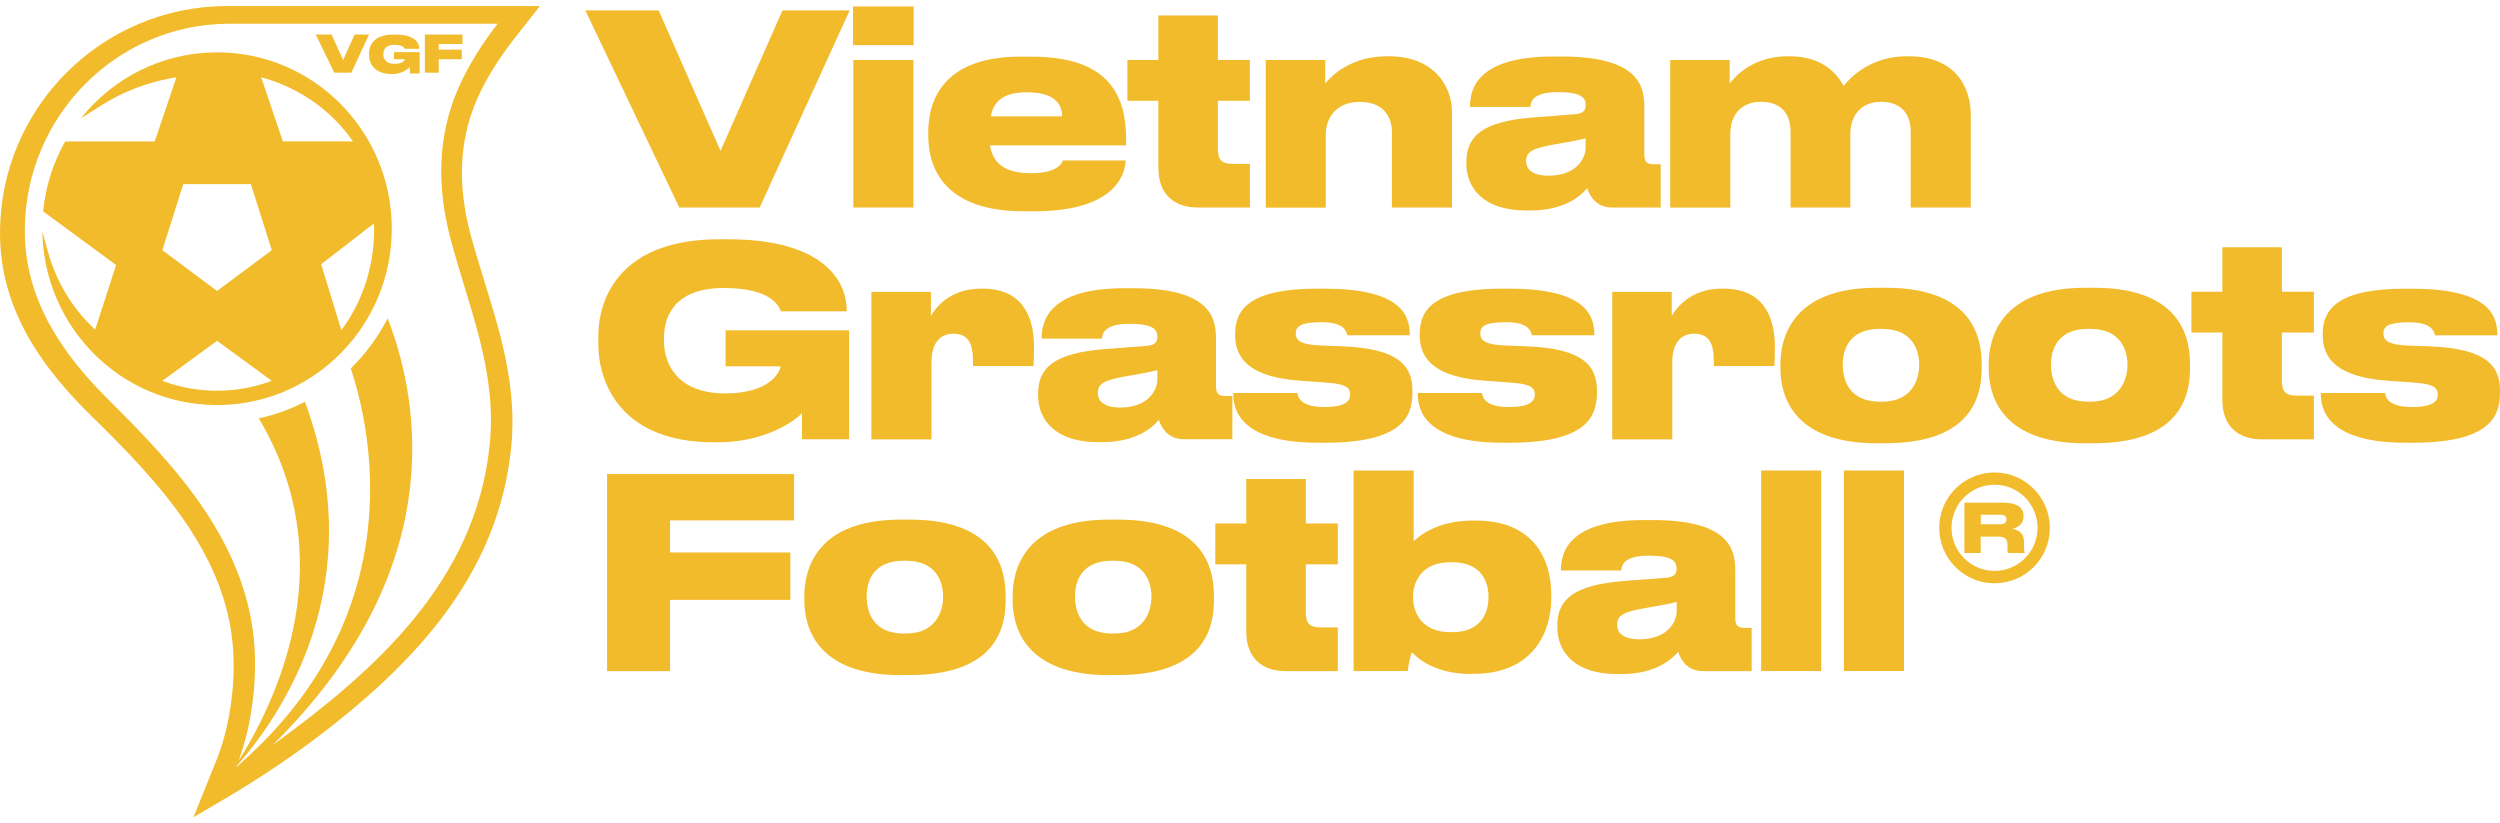 <svg width="246" height="81" viewBox="0 0 246 81" fill="none" xmlns="http://www.w3.org/2000/svg">
<path d="M0 22.91C0 29.195 2.815 34.875 8.855 40.792C12.353 44.219 15.708 47.631 18.364 51.562C21.014 55.492 22.497 59.315 22.878 63.231C23.108 65.506 22.993 67.939 22.532 70.466C22.36 71.431 21.935 73.353 21.085 75.332L19.041 80.408L21.604 78.91C25.585 76.585 29.422 74.015 33.036 71.135C41.516 64.383 49.053 56.018 50.291 44.147C50.918 38.186 49.269 32.881 47.685 27.748C47.225 26.258 46.749 24.717 46.332 23.191C44.971 18.137 45.187 13.703 46.994 9.643C47.858 7.706 49.06 5.777 50.666 3.725L53.128 0.594H22.36C10.028 0.594 0 10.607 0 22.91ZM48.967 2.336C47.448 4.294 46.102 6.396 45.108 8.664C42.992 13.487 43.013 18.505 44.338 23.522C46.145 30.318 48.938 36.545 48.182 43.794C46.814 57.177 36.966 65.96 26.823 73.324C44.057 56.299 41.465 39.914 38.147 31.326C37.204 33.161 35.973 34.824 34.519 36.257C36.599 42.542 40.357 60.164 23.907 74.901L23.252 75.498C23.267 75.455 23.288 75.404 23.303 75.361C27.651 70.409 36.65 57.551 30.005 39.532C28.587 40.267 27.068 40.821 25.462 41.167C33.684 54.924 27.492 68.479 23.49 74.85C24.037 73.338 24.404 71.848 24.613 70.653C25.067 68.09 25.239 65.47 24.98 62.878C24.527 58.285 22.727 54.11 20.207 50.302C17.472 46.191 14.067 42.707 10.582 39.237C6.054 34.731 2.44 29.411 2.44 22.723C2.44 11.471 11.453 2.336 22.576 2.336H48.967Z" fill="#F2BB2B"/>
<path d="M10.035 10.327C12.08 9.045 14.347 8.16 16.723 7.721L17.357 7.605L15.226 13.919H6.414C5.248 15.985 4.485 18.317 4.247 20.801L11.425 26.078L9.359 32.442C9.294 32.384 9.229 32.319 9.164 32.247L9.157 32.24C7.04 30.217 5.514 27.647 4.73 24.811L4.168 22.766C4.312 32.233 11.95 39.856 21.359 39.856C22.41 39.856 23.439 39.763 24.44 39.576C26.182 39.259 27.831 38.676 29.35 37.87C31.034 36.97 32.553 35.811 33.849 34.421C35.275 32.91 36.434 31.124 37.24 29.166C38.082 27.114 38.55 24.861 38.55 22.5C38.55 12.918 30.854 5.151 21.366 5.151C15.953 5.151 11.122 7.677 7.969 11.637L10.035 10.327ZM23.526 38.294C22.813 38.395 22.093 38.445 21.359 38.445C19.466 38.445 17.652 38.107 15.974 37.474L21.359 33.536L25.03 36.221L26.737 37.474C25.714 37.862 24.635 38.143 23.526 38.294ZM36.808 22.637C36.808 24.199 36.592 25.703 36.203 27.122V27.129C35.663 29.101 34.756 30.915 33.59 32.492L31.603 25.999L36.801 21.982C36.808 22.198 36.808 22.413 36.808 22.637ZM34.727 13.912H27.831L25.7 7.605C29.443 8.606 32.633 10.881 34.727 13.912ZM24.685 18.116L26.744 24.616L21.359 28.633L15.974 24.616L18.033 18.116H24.685Z" fill="#F2BB2B"/>
<path d="M34.569 7.152L36.311 3.401H34.893L33.763 5.914L32.633 3.401H31.07L32.899 7.152H34.569Z" fill="#F2BB2B"/>
<path d="M38.536 7.282L38.622 7.289C39.587 7.289 40.213 6.727 40.328 6.598C40.328 6.734 40.314 7.109 40.328 7.231H41.293V5.129H38.766V5.827H39.831C39.81 5.943 39.659 6.281 38.809 6.281C37.96 6.281 37.722 5.784 37.722 5.359V5.309C37.722 4.863 37.974 4.409 38.809 4.409C39.644 4.409 39.788 4.712 39.824 4.805H41.25V4.784C41.25 4.236 40.854 3.401 38.903 3.401H38.723C36.794 3.401 36.311 4.445 36.311 5.273V5.374C36.311 6.238 36.815 7.282 38.536 7.282Z" fill="#F2BB2B"/>
<path d="M43.172 5.827H45.439V4.884H43.172V4.33H45.511V3.401H41.804V7.152H43.172V5.827Z" fill="#F2BB2B"/>
<path d="M187.351 46.299H181.44V66.031H187.351V46.299Z" fill="#F2BB2B"/>
<path d="M196.263 46.494C194.017 46.494 192.088 47.862 191.253 49.805C190.972 50.468 190.821 51.188 190.821 51.943C190.821 52.706 190.979 53.426 191.253 54.081C192.088 56.025 194.01 57.393 196.263 57.393C199.272 57.393 201.705 54.96 201.705 51.943C201.698 48.934 199.272 46.494 196.263 46.494ZM196.263 56.176C193.923 56.176 192.03 54.276 192.03 51.936C192.03 49.596 193.923 47.696 196.263 47.696C198.603 47.696 200.496 49.596 200.496 51.936C200.496 54.276 198.603 56.176 196.263 56.176Z" fill="#F2BB2B"/>
<path d="M199.157 53.261C199.15 52.519 198.682 52.159 198.019 52.03C198.617 51.9 199.114 51.511 199.114 50.864V50.799C199.114 50.208 198.876 49.46 197.012 49.46H193.297V54.413H194.902V52.8H196.594C197.3 52.8 197.537 53.03 197.537 53.671V54.089C197.537 54.297 197.552 54.384 197.58 54.413H199.236V54.384C199.193 54.312 199.164 54.218 199.164 53.909V53.261H199.157ZM197.436 51.115C197.436 51.367 197.307 51.591 196.796 51.591H194.91V50.648H196.796C197.307 50.648 197.436 50.864 197.436 51.101V51.115Z" fill="#F2BB2B"/>
<path d="M179.209 46.299H173.299V66.031H179.209V46.299Z" fill="#F2BB2B"/>
<path d="M170.75 60.762V56.126C170.75 54.045 170.153 51.173 162.601 51.173H161.766C154.301 51.173 153.595 54.384 153.595 56.104V56.133H159.534C159.563 55.665 159.743 54.679 162.191 54.679H162.27C164.689 54.679 164.977 55.305 164.977 55.96V55.989C164.977 56.507 164.689 56.795 163.911 56.853L159.873 57.163C154.826 57.551 153.235 58.984 153.235 61.59V61.691C153.235 64.239 155.057 66.327 159.095 66.327H159.541C163.033 66.327 164.566 64.786 165.135 64.138C165.394 65.002 166.092 66.039 167.575 66.039H172.363V61.784H171.686C170.909 61.777 170.75 61.467 170.75 60.762ZM164.984 60.143C164.984 61.266 163.998 62.907 161.341 62.907C159.779 62.907 159.124 62.31 159.131 61.496V61.446C159.131 60.532 159.779 60.193 162.068 59.804C163.321 59.596 164.516 59.365 164.984 59.229V60.143Z" fill="#F2BB2B"/>
<path d="M145.245 51.223H144.935C141.551 51.223 139.752 52.634 139.104 53.261V46.299H133.194V66.031H138.528C138.578 65.456 138.715 64.779 138.924 64.181C139.521 64.815 141.271 66.32 144.705 66.32V66.305H145.014C150.845 66.305 152.645 62.216 152.645 58.876V58.473C152.638 54.924 150.809 51.223 145.245 51.223ZM146.468 58.789C146.468 60.2 145.792 62.209 142.926 62.202H142.689C139.903 62.202 139.046 60.272 139.046 58.789V58.689C139.046 57.234 139.91 55.327 142.689 55.327H142.926C145.792 55.327 146.468 57.306 146.468 58.689V58.789Z" fill="#F2BB2B"/>
<path d="M128.493 60.193V55.528H131.639V51.511H128.493V47.135H122.633V51.511H119.588V55.528H122.633V62.151C122.633 64.757 124.195 66.039 126.513 66.039H131.639V61.734H129.94C128.781 61.734 128.493 61.288 128.493 60.193Z" fill="#F2BB2B"/>
<path d="M109.999 51.13H109.113C100.755 51.13 99.64 56.111 99.64 58.667V59.034C99.64 61.64 100.763 66.435 109.142 66.435V66.427H109.977C118.623 66.427 119.451 61.633 119.451 59.056V58.638C119.451 56.104 118.616 51.13 109.999 51.13ZM109.66 62.339H109.423C106.435 62.339 105.78 60.208 105.78 58.718C105.78 57.177 106.435 55.176 109.423 55.176H109.66C112.576 55.176 113.303 57.184 113.303 58.718C113.303 60.172 112.576 62.339 109.66 62.339Z" fill="#F2BB2B"/>
<path d="M89.504 51.13H88.618C80.26 51.13 79.144 56.111 79.144 58.667V59.034C79.144 61.64 80.267 66.435 88.647 66.435V66.427H89.482C98.128 66.427 98.956 61.633 98.956 59.056V58.638C98.948 56.104 98.114 51.13 89.504 51.13ZM89.158 62.339H88.921C85.926 62.339 85.278 60.208 85.278 58.718C85.278 57.177 85.933 55.176 88.921 55.176H89.158C92.074 55.176 92.801 57.184 92.801 58.718C92.801 60.172 92.074 62.339 89.158 62.339Z" fill="#F2BB2B"/>
<path d="M59.736 66.039H65.934V59.027H77.769V54.362H65.934V51.209H78.137V46.645H59.736V66.039Z" fill="#F2BB2B"/>
<path d="M239.082 34.083L236.973 34.004C235.043 33.932 234.525 33.514 234.525 32.809C234.525 32.132 235.022 31.715 236.973 31.715H237.073C239.204 31.715 239.492 32.521 239.6 32.996H245.741V32.946C245.741 30.865 244.675 28.41 237.311 28.41H236.656C230.098 28.41 228.557 30.39 228.557 32.837V32.989C228.557 35.307 230.011 37.157 235.144 37.474L237.304 37.632C239.514 37.761 239.881 38.15 239.881 38.856C239.881 39.482 239.391 40.051 237.354 40.051H237.304C235.036 40.051 234.748 39.115 234.698 38.669H228.37V38.769C228.37 40.224 228.967 43.564 236.699 43.564H237.405C244.899 43.564 245.993 41.059 246 38.669V38.431C246.007 35.962 244.596 34.292 239.082 34.083Z" fill="#F2BB2B"/>
<path d="M224.54 37.387V32.722H227.686V28.705H224.54V24.328H218.68V28.705H215.635V32.722H218.68V39.345C218.68 41.951 220.242 43.233 222.56 43.233H227.686V38.928H225.987C224.828 38.928 224.54 38.481 224.54 37.387Z" fill="#F2BB2B"/>
<path d="M206.046 28.317H205.161C196.803 28.317 195.687 33.298 195.687 35.854V36.221C195.687 38.827 196.81 43.621 205.19 43.621V43.614H206.017C214.663 43.614 215.498 38.82 215.498 36.243V35.825C215.491 33.298 214.663 28.317 206.046 28.317ZM205.701 39.525H205.463C202.468 39.525 201.82 37.394 201.82 35.904C201.82 34.364 202.476 32.362 205.463 32.362H205.701C208.616 32.362 209.343 34.371 209.343 35.904C209.343 37.358 208.616 39.525 205.701 39.525Z" fill="#F2BB2B"/>
<path d="M185.551 28.317H184.666C176.308 28.317 175.192 33.298 175.192 35.854V36.221C175.192 38.827 176.315 43.621 184.694 43.621V43.614H185.522C194.168 43.614 194.996 38.82 194.996 36.243V35.825C194.996 33.298 194.168 28.317 185.551 28.317ZM185.205 39.525H184.968C181.973 39.525 181.325 37.394 181.325 35.904C181.325 34.364 181.98 32.362 184.968 32.362H185.205C188.121 32.362 188.848 34.371 188.848 35.904C188.855 37.358 188.128 39.525 185.205 39.525Z" fill="#F2BB2B"/>
<path d="M174.602 36.012C174.623 35.436 174.652 34.947 174.652 34.141C174.652 30.93 173.327 28.403 169.606 28.403H169.418C166.316 28.403 164.912 30.361 164.501 31.088V28.72H158.642V43.24H164.552V35.652C164.552 33.903 165.279 32.837 166.712 32.837C168.173 32.837 168.641 33.802 168.641 35.573V36.019H174.602V36.012Z" fill="#F2BB2B"/>
<path d="M148.484 40.051H148.434C146.166 40.051 145.878 39.115 145.828 38.669H139.507V38.769C139.507 40.224 140.105 43.564 147.836 43.564H148.542C156.036 43.564 157.137 41.059 157.137 38.669V38.431C157.137 35.955 155.726 34.285 150.212 34.076L148.102 33.996C146.173 33.925 145.655 33.507 145.655 32.801C145.655 32.125 146.152 31.707 148.102 31.707H148.21C150.341 31.707 150.629 32.514 150.737 32.989H156.885V32.938C156.885 30.858 155.82 28.403 148.455 28.403H147.8C141.242 28.403 139.701 30.383 139.701 32.83V32.989C139.701 35.307 141.156 37.157 146.288 37.474L148.448 37.632C150.658 37.761 151.025 38.15 151.025 38.856C151.011 39.475 150.514 40.051 148.484 40.051Z" fill="#F2BB2B"/>
<path d="M130.328 40.051H130.278C128.018 40.051 127.722 39.115 127.672 38.669H121.351V38.769C121.351 40.224 121.949 43.564 129.681 43.564H130.386C137.88 43.564 138.981 41.059 138.981 38.669V38.431C138.981 35.955 137.571 34.285 132.056 34.076L129.947 33.996C128.018 33.925 127.499 33.507 127.499 32.801C127.499 32.125 127.996 31.707 129.947 31.707H130.048C132.179 31.707 132.467 32.514 132.574 32.989H138.722V32.938C138.722 30.858 137.657 28.403 130.292 28.403H129.637C123.079 28.403 121.539 30.383 121.539 32.83V32.989C121.539 35.307 122.993 37.157 128.126 37.474L130.285 37.632C132.495 37.761 132.862 38.15 132.862 38.856C132.848 39.475 132.359 40.051 130.328 40.051Z" fill="#F2BB2B"/>
<path d="M112.821 34.032L108.782 34.342C103.736 34.731 102.145 36.163 102.145 38.769V38.87C102.145 41.419 103.966 43.506 107.998 43.506H108.444C111.928 43.506 113.469 41.966 114.037 41.318C114.297 42.175 115.002 43.218 116.478 43.218H121.265V38.964H120.588C119.811 38.964 119.653 38.654 119.653 37.949V33.313C119.653 31.232 119.055 28.36 111.503 28.36H110.668C103.203 28.36 102.498 31.57 102.498 33.291V33.32H108.437C108.465 32.852 108.645 31.866 111.093 31.866H111.172C113.591 31.866 113.879 32.492 113.879 33.147V33.176C113.886 33.694 113.598 33.982 112.821 34.032ZM113.886 37.337C113.886 38.46 112.9 40.101 110.244 40.101C108.681 40.101 108.034 39.496 108.034 38.69V38.64C108.034 37.726 108.681 37.387 110.971 36.998C112.223 36.79 113.418 36.559 113.886 36.423V37.337Z" fill="#F2BB2B"/>
<path d="M101.699 36.012C101.72 35.436 101.749 34.947 101.749 34.141C101.749 30.93 100.424 28.403 96.703 28.403H96.515C93.413 28.403 92.009 30.361 91.599 31.088V28.72H85.746V43.24H91.656V35.652C91.656 33.903 92.383 32.837 93.816 32.837C95.277 32.837 95.745 33.802 95.745 35.573V36.019H101.699V36.012Z" fill="#F2BB2B"/>
<path d="M83.55 32.506H71.398V36.048H76.812C76.711 36.675 75.718 38.712 71.348 38.712C66.77 38.712 65.337 35.926 65.337 33.579V33.269C65.337 30.843 66.633 28.338 71.247 28.338C75.905 28.338 76.661 30.138 76.841 30.635H83.32V30.555C83.32 27.59 80.951 23.544 71.658 23.544H70.772C61.378 23.544 58.872 28.943 58.872 33.14V33.766C58.872 38.15 61.5 43.521 70.218 43.521H70.664C75.451 43.521 78.367 41.282 78.914 40.648C78.914 41.455 78.914 42.549 78.914 43.225H83.55V32.506Z" fill="#F2BB2B"/>
<path d="M170.261 13.17C170.261 11.45 171.225 10.017 173.277 10.017C175.465 10.017 176.192 11.45 176.192 12.911V20.419H182.074V13.17C182.074 11.479 183.039 10.017 185.097 10.017C187.257 10.017 188.013 11.45 188.013 12.911V20.419H193.923V11.299C193.923 8.585 192.412 5.539 187.833 5.539H187.624C184.55 5.539 182.527 7.08 181.404 8.462C180.569 6.842 178.906 5.539 176.07 5.539H175.883C172.629 5.539 170.808 7.389 170.203 8.225V5.907H164.35V20.427H170.261V13.17Z" fill="#F2BB2B"/>
<path d="M150.147 20.707H150.593C154.085 20.707 155.618 19.167 156.187 18.519C156.446 19.383 157.151 20.419 158.627 20.419H163.414V16.165H162.738C161.96 16.165 161.802 15.855 161.802 15.15V10.514C161.802 8.433 161.204 5.561 153.653 5.561H152.818C145.352 5.561 144.647 8.772 144.647 10.492V10.521H150.586C150.615 10.053 150.795 9.067 153.242 9.067H153.322C155.74 9.067 156.028 9.693 156.028 10.348V10.377C156.028 10.895 155.74 11.183 154.963 11.241L150.924 11.55C145.878 11.939 144.287 13.372 144.287 15.978V16.078C144.287 18.62 146.108 20.707 150.147 20.707ZM150.176 15.827C150.176 14.912 150.824 14.574 153.113 14.185C154.365 13.976 155.561 13.746 156.028 13.609V14.524C156.028 15.647 155.042 17.288 152.386 17.288C150.824 17.288 150.176 16.683 150.176 15.877V15.827Z" fill="#F2BB2B"/>
<path d="M130.458 13.228C130.458 11.507 131.581 10.024 133.791 10.024C136.08 10.024 136.966 11.428 136.966 13.019V20.419H142.876V11.039C142.876 8.354 140.976 5.539 136.707 5.539H136.447C133.035 5.539 131.113 7.339 130.408 8.203V5.907H124.548V20.434H130.458V13.228Z" fill="#F2BB2B"/>
<path d="M113.987 16.532C113.987 19.138 115.549 20.419 117.867 20.419H122.993V16.122H121.294C120.128 16.122 119.84 15.675 119.84 14.581V9.916H122.986V5.899H119.84V1.522H113.98V5.899H110.935V9.916H113.98V16.532H113.987Z" fill="#F2BB2B"/>
<path d="M100.719 20.787H101.785C109.632 20.787 110.712 17.252 110.762 15.791H104.592C104.492 16.05 104.074 17.043 101.447 17.043C98.682 17.043 97.696 15.92 97.408 14.308H110.812V13.789C110.812 9.693 109.409 5.575 101.519 5.575H100.374C93.002 5.575 91.339 9.693 91.339 13.005V13.372C91.347 16.69 93.067 20.787 100.719 20.787ZM101.029 9.081C103.945 9.081 104.492 10.363 104.52 11.45H97.494C97.775 10.017 98.661 9.081 101.029 9.081Z" fill="#F2BB2B"/>
<path d="M110.769 15.783L110.762 15.791H110.769V15.783Z" fill="#F2BB2B"/>
<path d="M89.878 5.899H83.968V20.419H89.878V5.899Z" fill="#F2BB2B"/>
<path d="M89.9 0.637H83.939V4.445H89.9V0.637Z" fill="#F2BB2B"/>
<path d="M74.753 20.419L83.608 1.026H76.992L70.902 14.848L64.811 1.026H57.598L66.842 20.419H74.753Z" fill="#F2BB2B"/>
</svg>
